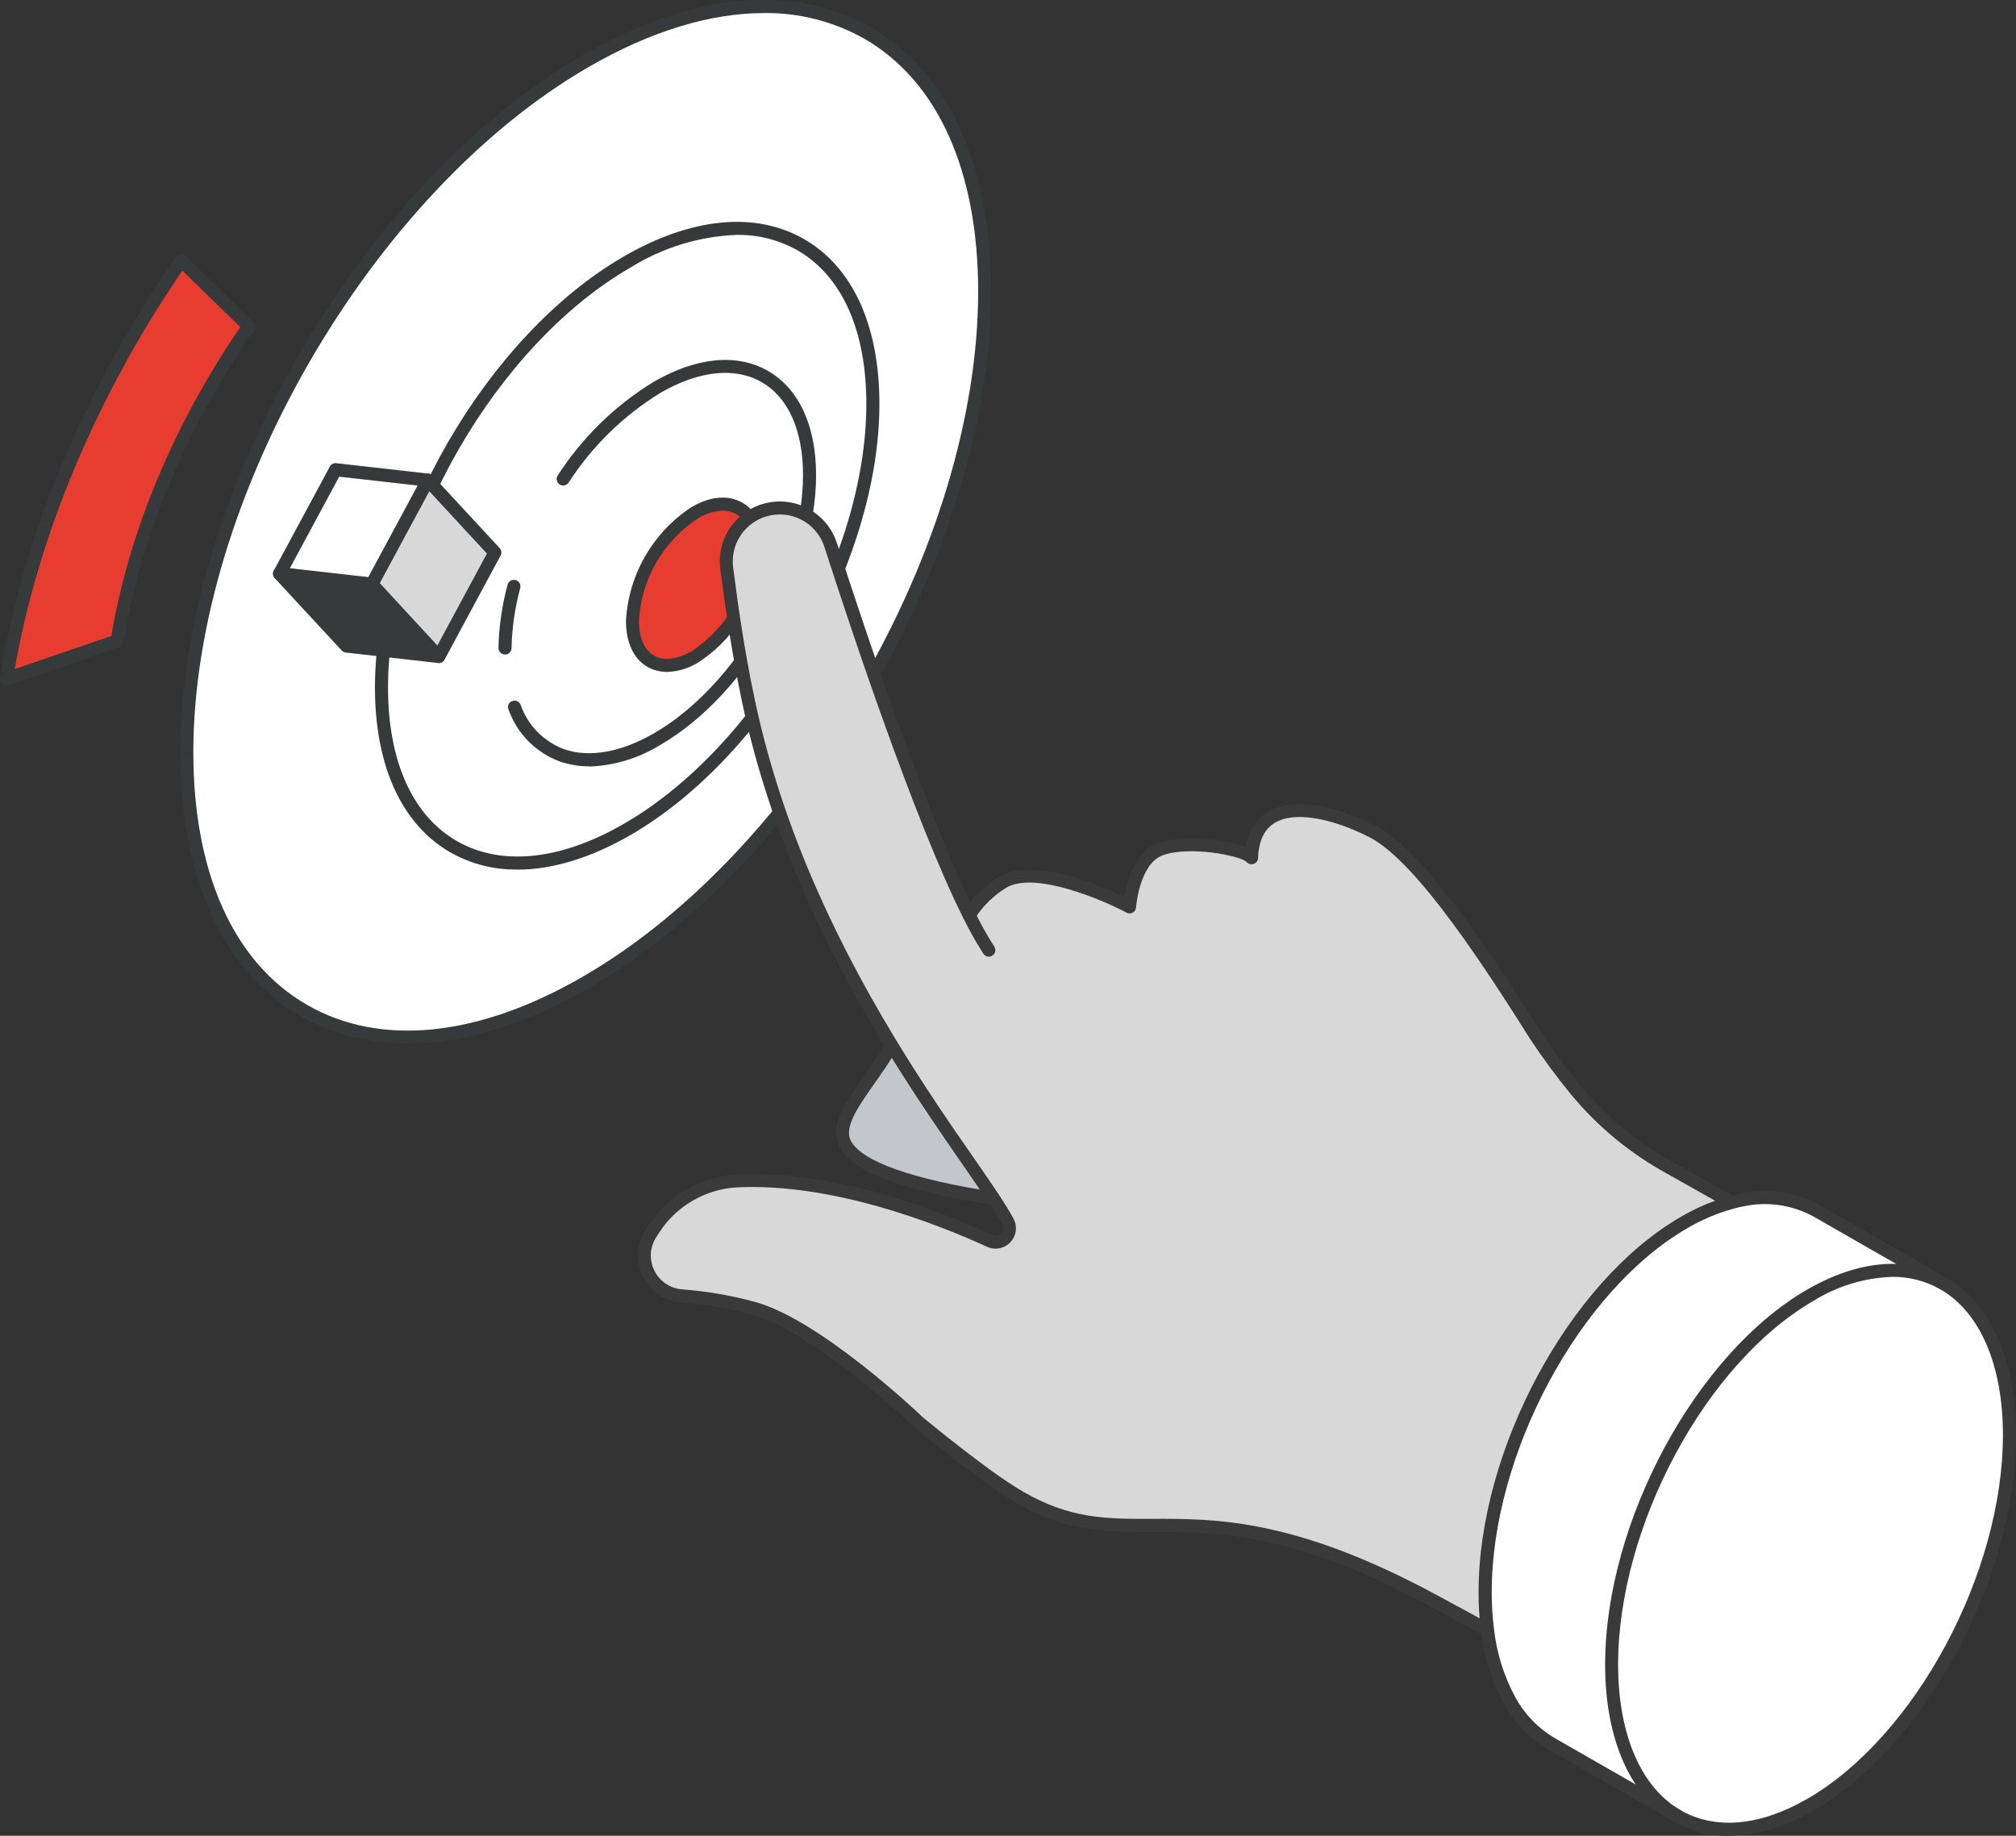 <?xml version="1.0" encoding="UTF-8"?>
<svg id="a" data-name="レイヤー 1" xmlns="http://www.w3.org/2000/svg" viewBox="0 0 239.1 217.75">
  <rect x="0" y="0" width="239.1" height="217.75" fill="#333333" stroke="none"/>
  <path d="M116.79,34.57c0,30.17-21.19,66.86-47.32,81.96s-47.32,2.86-47.32-27.32S43.34,22.34,69.47,7.25s47.32-2.86,47.32,27.32M74.39,98.38c16.09-9.29,29.14-31.89,29.14-50.47s-13.05-26.12-29.14-16.83c-16.09,9.29-29.14,31.9-29.14,50.48s13.04,26.12,29.14,16.83" fill="#fff" stroke-width="0"/>
  <path d="M103.53,47.9c0,18.58-13.05,41.18-29.14,50.47-16.09,9.29-29.14,1.76-29.14-16.83s13.04-41.18,29.14-50.47,29.14-1.76,29.14,16.83M82.42,77.92c4.37-2.85,7.12-7.61,7.41-12.82,0-4.73-3.32-6.64-7.41-4.28-4.37,2.85-7.13,7.62-7.41,12.83,0,4.72,3.31,6.63,7.41,4.27" fill="#fff" stroke-width="0"/>
  <path d="M89.83,65.09c-.28,5.21-3.04,9.97-7.41,12.82-4.09,2.36-7.41.45-7.41-4.27.28-5.21,3.03-9.98,7.41-12.83,4.09-2.36,7.41-.45,7.41,4.28" fill="#e63d30" stroke-width="0"/>
  <path d="M79.11,79.7c-.81,0-1.61-.2-2.32-.6-1.65-.95-2.55-2.89-2.55-5.46.3-5.48,3.19-10.5,7.79-13.5,2.23-1.29,4.36-1.47,6.01-.52s2.56,2.89,2.56,5.47c-.3,5.48-3.2,10.49-7.79,13.49-1.11.69-2.39,1.08-3.7,1.12M85.72,60.57c-1.03.05-2.04.36-2.92.91-4.14,2.7-6.75,7.22-7.02,12.16,0,2,.63,3.46,1.78,4.12s2.74.48,4.47-.52c4.14-2.7,6.75-7.22,7.02-12.15,0-2-.63-3.46-1.78-4.13-.47-.27-1.01-.4-1.55-.39" fill="#373a3a" stroke-width="0"/>
  <path d="M69.91,90.9c-1.19,0-2.36-.19-3.49-.57-2.85-1.04-5.09-3.3-6.11-6.17-.16-.4.03-.85.43-1,.4-.16.85.03,1,.43.86,2.44,2.75,4.38,5.18,5.28,2.97,1.03,6.75.36,10.64-1.89,9.75-5.63,17.68-19.37,17.68-30.63,0-5.28-1.74-9.2-4.9-11.02s-7.43-1.38-12,1.26c-4.38,2.69-8.11,6.33-10.9,10.65-.24.36-.72.45-1.07.22-.36-.24-.45-.72-.22-1.07,0,0,0,0,0,0,2.92-4.52,6.82-8.32,11.41-11.12,5.08-2.93,9.89-3.38,13.55-1.26s5.68,6.5,5.68,12.36c0,11.75-8.28,26.09-18.45,31.97-2.54,1.58-5.45,2.47-8.43,2.58" fill="#373a3a" stroke-width="0"/>
  <path d="M59.89,77.63h-.01c-.43,0-.77-.36-.76-.78h0c.05-2.53.42-5.05,1.08-7.5.11-.41.53-.66.95-.55.41.11.66.53.55.95h0c-.63,2.32-.98,4.72-1.03,7.13,0,.42-.35.76-.77.76" fill="#373a3a" stroke-width="0"/>
  <path d="M61.37,103.14c-2.79.04-5.55-.67-7.98-2.05-5.75-3.32-8.92-10.26-8.92-19.54,0-18.8,13.25-41.74,29.53-51.14,8.03-4.64,15.62-5.36,21.38-2.04s8.92,10.26,8.92,19.54c0,18.8-13.25,41.74-29.53,51.14-4.71,2.72-9.28,4.1-13.4,4.1M87.39,27.86c-4.47.17-8.82,1.51-12.62,3.88-15.86,9.15-28.75,31.5-28.75,49.81,0,8.7,2.89,15.17,8.15,18.2s12.3,2.31,19.83-2.04c15.86-9.16,28.75-31.5,28.75-49.81,0-8.7-2.89-15.16-8.15-18.2-2.2-1.24-4.69-1.88-7.21-1.84" fill="#373a3a" stroke-width="0"/>
  <path d="M48.34,123.78c-4.45.06-8.84-1.07-12.71-3.27-9.19-5.3-14.25-16.42-14.25-31.31,0-30.37,21.4-67.43,47.7-82.63,12.89-7.44,25.05-8.62,34.23-3.31,9.19,5.31,14.25,16.42,14.25,31.3,0,30.37-21.4,67.43-47.71,82.63-7.58,4.37-14.9,6.58-21.52,6.58M90.6,1.55c-6.35,0-13.41,2.14-20.74,6.37-25.88,14.94-46.93,51.41-46.93,81.29,0,14.31,4.78,24.95,13.47,29.97s20.3,3.84,32.68-3.31c25.88-14.95,46.93-51.41,46.93-81.29,0-14.31-4.79-24.95-13.47-29.97-3.64-2.06-7.76-3.12-11.95-3.06" fill="#373a3a" stroke-width="0"/>
  <path d="M13.9,76.01l-13.13,4.5c2.64-16.58,10.01-34.2,20.74-49.61l7.99,7.8c-8.08,11.6-13.62,24.85-15.6,37.31" fill="#e63d30" stroke-width="0"/>
  <path d="M.77,81.29c-.43,0-.77-.35-.77-.77,0-.04,0-.08,0-.12,2.66-16.7,10.07-34.43,20.87-49.93.24-.35.73-.44,1.08-.19.04.02.07.05.1.08l7.99,7.8c.27.26.31.69.09,1-8.01,11.5-13.51,24.64-15.48,36.99-.05.28-.24.52-.51.61l-13.12,4.5c-.08.03-.17.04-.25.04M21.63,32.1C11.52,46.84,4.5,63.54,1.75,79.36l11.46-3.93c2.03-12.25,7.45-25.21,15.29-36.63l-6.87-6.7Z" fill="#373a3a" stroke-width="0"/>
  <path d="M39.79,55.71l-6.64,12.32,10.95,1.24,6.64-12.32-10.95-1.24Z" fill="#fff" stroke-width="0"/>
  <path d="M33.15,68.03l7.95,8.59,10.95,1.24-7.95-8.6-10.95-1.23Z" fill="#373a3a" stroke-width="0"/>
  <path d="M50.75,56.95l-6.64,12.32,7.94,8.6,6.64-12.33-7.95-8.6Z" fill="#d8d8d8" stroke-width="0"/>
  <path d="M52.05,78.64s-.06,0-.09,0l-10.95-1.24c-.18-.02-.35-.11-.48-.24l-7.95-8.59c-.29-.31-.27-.8.04-1.09s.8-.27,1.09.04h0l7.75,8.38,8.6.97-6.53-7.07c-.29-.31-.27-.8.04-1.09s.8-.27,1.09.04h0l7.94,8.6c.29.31.27.8-.04,1.09-.14.13-.33.21-.53.21" fill="#373a3a" stroke-width="0"/>
  <path d="M52.05,78.64c-.43,0-.77-.35-.77-.77,0-.13.03-.25.09-.37l6.38-11.84-7.57-8.19c-.29-.31-.27-.8.04-1.09.31-.29.8-.27,1.09.04h0l7.95,8.59c.22.24.27.6.11.89l-6.64,12.33c-.13.25-.4.41-.68.41" fill="#373a3a" stroke-width="0"/>
  <path d="M44.11,70.04s-.06,0-.09,0l-10.95-1.24c-.42-.05-.73-.43-.68-.85.01-.1.04-.19.09-.28l6.64-12.33c.15-.28.45-.44.77-.4l10.95,1.24c.42.05.73.43.68.86-.01.1-.04.19-.09.28l-6.64,12.32c-.13.25-.4.41-.68.41M34.38,67.4l9.3,1.05,5.85-10.86-9.3-1.05-5.85,10.86Z" fill="#373a3a" stroke-width="0"/>
  <path d="M114.96,108.57c-5.74-11.44-13.34-34.3-16.43-43.9-1.08-3.33-4.65-5.17-7.98-4.09-2.62.84-4.39,3.28-4.4,6.03,0,.26.02.52.05.78.54,4.23,1.33,9.92,2.58,15.78,3.4,15.98,10.29,29.76,16.75,40.44,4.92,8.1,9.58,14.4,12.29,18.51.73,1.1,1.31,2.04,1.72,2.82.42.8.12,1.79-.67,2.21-.45.24-.98.26-1.44.05-6.47-2.96-18.68-7.65-29.96-7.12-4.02.2-7.7,2.31-9.9,5.68-.13.2-.25.39-.37.58-1.43,2.23-.79,5.2,1.44,6.63.67.43,1.43.68,2.21.75,2.91.22,5.79.72,8.61,1.49,7.69,2.17,19.58,13.56,19.58,13.56,3.32,2.73,6.59,5.25,9.18,7.07.98.68,1.91,1.28,2.8,1.8,13.76,7.95,20.46-3.16,48.94,12.19,1.65.89,3.68,1.98,6.45,3.5-.19-1.49-.28-2.99-.28-4.49,0-16.68,10.57-36.31,23.59-43.84,1.77-1.05,3.66-1.85,5.64-2.39-4.66-2.6-5.3-2.95-7.23-4.06-4.27-2.34-8.07-5.47-11.18-9.21-1.72-2.1-3.32-4.28-4.82-6.54-4.72-7.45-13.38-21.13-19.31-24.16s-14.1-4.58-14.36,3.11c-1.1-1.15-7.65-2.23-10.87-.98s-3.6,6.82-3.6,6.82c0,0-10.57-5.62-15.04-2.93-1.6.99-2.96,2.33-3.98,3.92" fill="#d8d8d8" stroke-width="0"/>
  <path d="M99.94,134.39c0,.39.09.78.25,1.14.03.05.05.1.08.16,1.8,3.38,10.39,5.34,17.55,6.43-2.71-4.11-7.37-10.42-12.29-18.52v.8s0,0,0,0h0c-2.37,3.99-5.58,7.24-5.58,9.97" fill="#c2c7cc" stroke-width="0"/>
  <path d="M176.12,188.84c0,1.5.09,3,.28,4.49.33,2.94,1.22,5.79,2.64,8.39,1.15,2.1,2.85,3.86,4.92,5.09l15.02,8.61c-4.8-2.76-7.83-9.03-7.83-17.96,0-16.68,10.57-36.31,23.59-43.83,6-3.46,11.47-3.76,15.63-1.45l-14.89-8.54c-2.73-1.5-5.91-1.96-8.95-1.29-.38.07-.78.17-1.17.27-1.98.54-3.87,1.35-5.64,2.39-13.02,7.52-23.59,27.15-23.59,43.83" fill="#fff" stroke-width="0"/>
  <path d="M191.14,197.44c0,8.93,3.03,15.2,7.83,17.96,4.17,2.39,9.7,2.14,15.76-1.36,13.03-7.53,23.6-27.15,23.6-43.83,0-8.93-3.03-15.2-7.84-17.96l-.13-.08c-4.16-2.32-9.63-2.02-15.63,1.45-13.02,7.52-23.59,27.14-23.59,43.83" fill="#fff" stroke-width="0"/>
  <path d="M205.35,143.39c-.13,0-.26-.04-.38-.1,0,0-5.69-3.18-7.24-4.07-4.36-2.38-8.23-5.57-11.4-9.4-1.74-2.12-3.36-4.32-4.87-6.61-4.63-7.32-13.26-20.95-19.01-23.89-3.66-1.88-8.53-3.32-11.23-1.74-1.26.74-1.94,2.15-2.01,4.18-.01.43-.37.76-.8.75-.2,0-.39-.09-.53-.24-.77-.81-6.94-1.99-10.03-.8-2.73,1.06-3.11,6.1-3.11,6.15-.03.43-.4.75-.82.72-.11,0-.21-.04-.31-.09-2.83-1.51-10.92-4.97-14.28-2.95-1.51.93-2.78,2.19-3.74,3.68-.24.36-.72.45-1.07.22-.36-.24-.45-.72-.22-1.07,1.08-1.69,2.53-3.11,4.23-4.15,3.99-2.4,11.99,1.05,14.81,2.41.31-1.82,1.25-5.31,3.95-6.36,2.69-1.04,7.93-.59,10.49.44.18-1.75,1.16-3.31,2.65-4.22,4.08-2.4,10.77.69,12.72,1.69,6.12,3.13,14.9,16.99,19.61,24.44,1.48,2.24,3.07,4.4,4.77,6.47,3.05,3.68,6.77,6.74,10.97,9.02,1.54.88,7.22,4.05,7.22,4.05.37.21.51.68.3,1.05-.14.24-.39.4-.68.4" fill="#3a3a3a" stroke-width="0"/>
  <path d="M117.81,142.9s-.08,0-.12,0c-10.46-1.59-16.55-3.89-18.11-6.83,0-.02-.02-.04-.03-.05-.01-.03-.02-.05-.04-.08-.01-.02-.02-.05-.04-.07-.21-.46-.32-.95-.32-1.46,0-2.09,1.53-4.27,3.3-6.78.77-1.09,1.56-2.22,2.29-3.42v-.58c0-.43.35-.77.77-.77s.77.35.77.77v.8c0,.16-.05.31-.14.44-.77,1.3-1.62,2.49-2.43,3.65-1.62,2.3-3.02,4.29-3.02,5.89,0,.27.06.54.17.79.03.05.06.11.08.16,1.31,2.41,7.33,4.54,16.97,6.01.42.06.71.46.65.88-.06.38-.38.65-.76.66" fill="#3a3a3a" stroke-width="0"/>
  <path d="M205.05,217.75c-2.26.02-4.49-.56-6.46-1.67-5.22-3-8.22-9.79-8.22-18.63,0-16.91,10.76-36.87,23.98-44.5,6.02-3.47,11.84-3.99,16.39-1.45.03.02.06.04.09.06l.05.02c5.23,3,8.23,9.79,8.23,18.63,0,16.9-10.76,36.86-23.98,44.5-3.03,1.88-6.51,2.92-10.07,3.04M224.43,151.45c-3.3.11-6.51,1.09-9.32,2.83-12.79,7.38-23.2,26.74-23.2,43.16,0,8.27,2.71,14.58,7.44,17.29,4.09,2.35,9.41,1.86,14.99-1.36,12.8-7.4,23.21-26.76,23.21-43.17,0-8.27-2.71-14.58-7.45-17.29-.03-.01-.06-.03-.09-.05l-.04-.02c-1.7-.93-3.61-1.41-5.55-1.39" fill="#3a3a3a" stroke-width="0"/>
  <path d="M198.97,216.18c-.13,0-.27-.03-.38-.1l-15.02-8.61c-2.18-1.29-3.98-3.15-5.2-5.37-1.46-2.69-2.39-5.63-2.73-8.67-.19-1.52-.29-3.05-.28-4.59,0-16.9,10.76-36.87,23.98-44.5,1.83-1.08,3.78-1.91,5.83-2.47.46-.12.86-.21,1.23-.28,3.22-.71,6.59-.22,9.48,1.38l15.02,8.61c.37.22.49.69.27,1.06-.21.36-.67.49-1.04.28l-15.02-8.61c-2.57-1.41-5.57-1.84-8.43-1.2-.33.06-.69.14-1.11.26-1.91.53-3.75,1.3-5.45,2.31-12.79,7.39-23.2,26.76-23.2,43.17,0,1.47.09,2.93.27,4.39.32,2.84,1.18,5.59,2.54,8.1,1.09,1.99,2.68,3.64,4.63,4.8l15.02,8.61c.37.21.5.68.29,1.05-.14.24-.39.39-.67.39" fill="#3a3a3a" stroke-width="0"/>
  <path d="M176.39,194.1c-.13,0-.26-.04-.37-.1-2.11-1.15-6.44-3.5-6.44-3.5-16.39-8.83-25.53-8.82-32.89-8.79-5.44.01-10.13.02-16.07-3.41-.88-.5-1.81-1.1-2.85-1.83-2.57-1.8-5.85-4.32-9.23-7.1-.01-.01-.03-.02-.04-.04-.12-.11-11.84-11.28-19.25-13.38-2.77-.76-5.6-1.25-8.46-1.46-3.07-.25-5.35-2.94-5.11-6.01.07-.91.37-1.79.86-2.56.12-.19.24-.39.38-.59,2.33-3.58,6.24-5.82,10.51-6.04,11.5-.55,23.93,4.27,30.32,7.19.43.19.94,0,1.14-.43.11-.24.1-.52-.03-.76-.37-.7-.91-1.57-1.69-2.76-.83-1.26-1.84-2.72-3.01-4.41-2.62-3.79-5.89-8.51-9.3-14.13-8.49-14.01-14-27.32-16.84-40.68-1.25-5.88-2.04-11.56-2.59-15.84-.04-.29-.06-.59-.06-.88,0-3.93,3.19-7.11,7.12-7.11,3.09,0,5.82,2,6.77,4.93,3.01,9.33,10.62,32.28,16.38,43.79.68,1.4,1.44,2.76,2.28,4.07.24.36.14.84-.22,1.07-.36.24-.84.14-1.07-.22-.87-1.36-1.67-2.77-2.38-4.23-5.81-11.6-13.46-34.64-16.47-44.01-.94-2.93-4.08-4.54-7.01-3.59-2.3.74-3.86,2.88-3.86,5.29,0,.23.01.46.04.69.54,4.25,1.33,9.89,2.57,15.72,2.8,13.19,8.25,26.34,16.65,40.2,3.38,5.58,6.63,10.28,9.25,14.05,1.17,1.7,2.19,3.16,3.03,4.44.81,1.23,1.37,2.14,1.76,2.88.62,1.17.18,2.63-1,3.26-.66.35-1.44.38-2.12.07-6.26-2.86-18.42-7.57-29.6-7.06-3.77.19-7.23,2.17-9.29,5.34-.13.2-.25.39-.37.57-.77,1.2-.85,2.72-.21,3.99.63,1.26,1.87,2.09,3.28,2.2,2.96.23,5.89.73,8.75,1.52,7.69,2.18,19.14,13.02,19.88,13.73,3.35,2.75,6.58,5.24,9.11,7.01,1.01.7,1.91,1.28,2.74,1.76,5.58,3.22,9.87,3.22,15.29,3.2,7.54-.02,16.89-.04,33.62,8.98,0,0,4.34,2.34,6.45,3.5.37.21.51.67.31,1.05-.14.25-.4.4-.68.4" fill="#3a3a3a" stroke-width="0"/>
</svg>